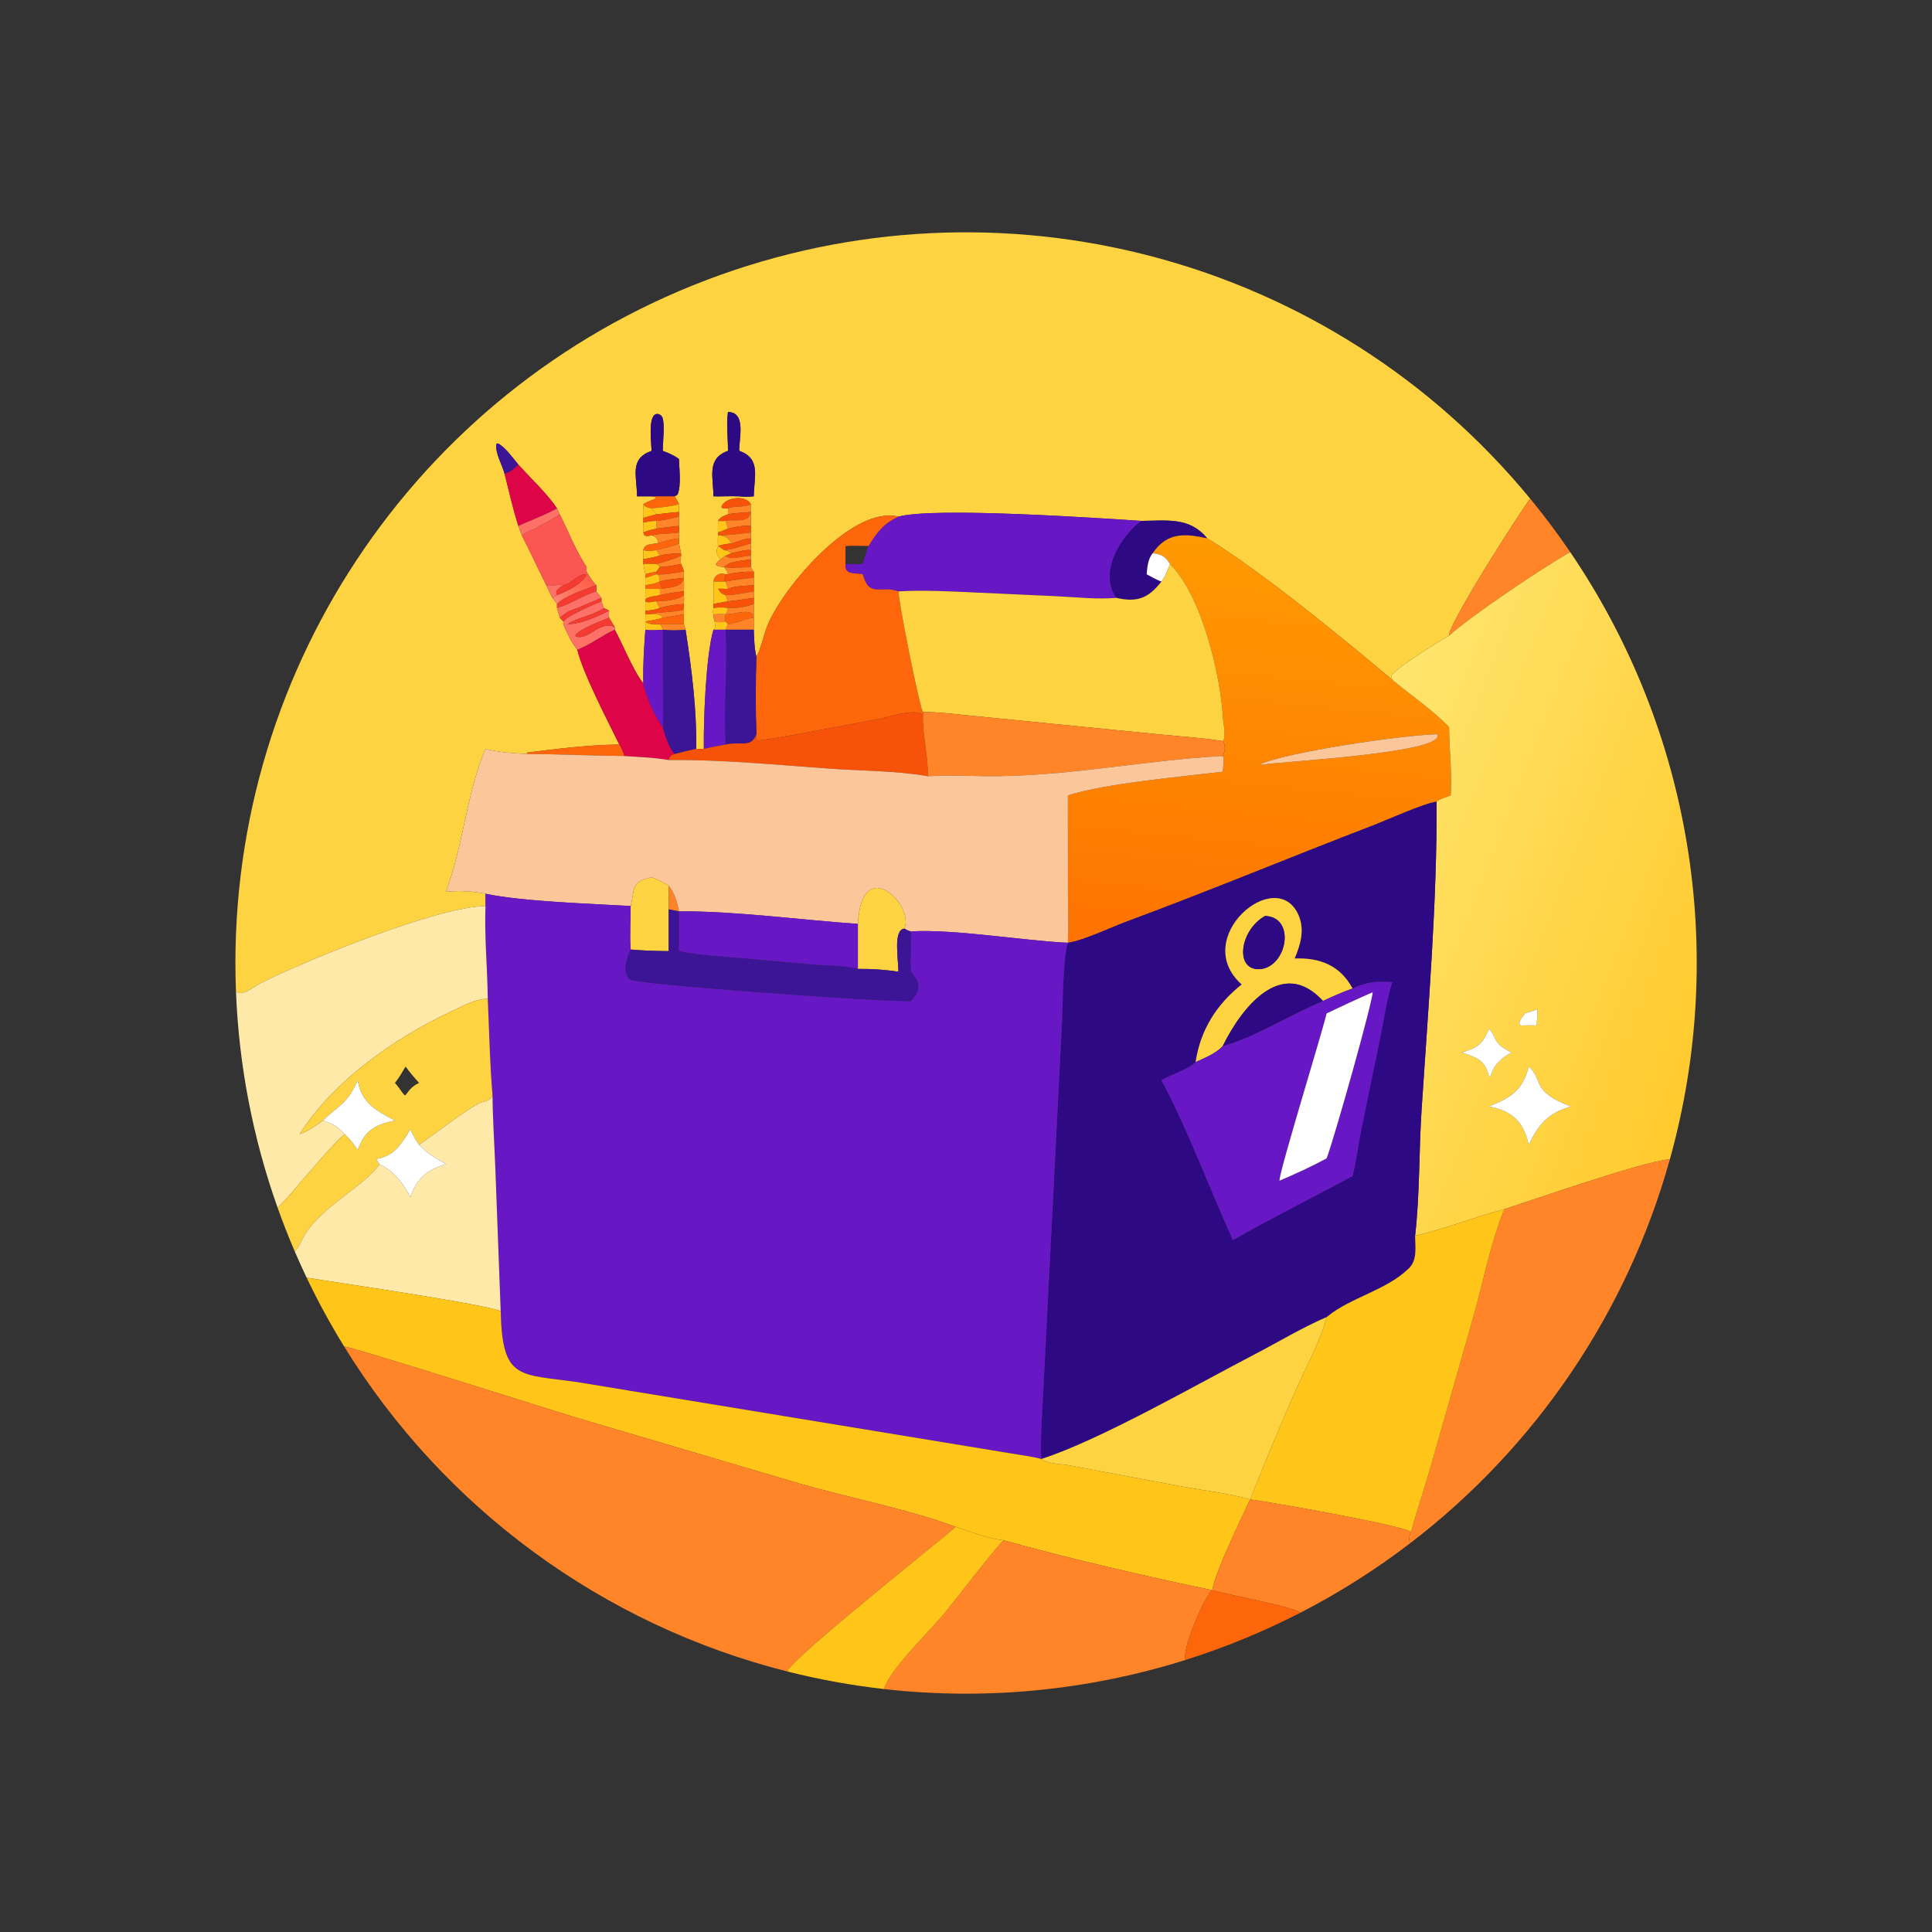 <?xml version="1.0" encoding="utf-8" ?>
<svg xmlns="http://www.w3.org/2000/svg" xmlns:xlink="http://www.w3.org/1999/xlink" width="1024" height="1024">
	<rect width="100%" height="100%" fill="#333333" stroke="none"/>
	<path fill="#FED341" transform="scale(2 2)" d="M137.372 123.112C135.933 121.433 133.884 118.404 131.894 117.494L131.529 117.681C131.227 120.215 133.086 123.132 133.711 125.554C134.887 130.156 135.935 134.859 137.372 139.383L138.285 141.871L139.71 144.697L144.755 155.087L144.755 155.087L146.373 158.443L147.617 160.058L147.617 161.145C147.865 161.99 148.117 162.834 148.35 163.683L149.285 164.709L149.285 165.437C150.338 167.883 151.296 170.107 152.997 172.195C154.523 178.555 160.956 190.785 164.12 197.314C156.023 197.385 147.73 198.436 139.699 199.44L139.623 199.691L139.71 199.834C136.001 199.58 132.263 199.439 128.661 198.449C123.559 210.56 122.765 224.095 118.17 236.308C121.712 235.969 125.167 236.168 128.661 236.851L128.661 240.102C115.763 240.245 79.917 255.012 68.917 260.628C67.374 261.416 64.147 264.218 62.536 262.754C59.297 179.695 109.431 103.836 187.111 74.255C264.791 44.674 352.685 67.971 405.513 132.146C402.984 135.437 383.746 165.43 384.022 168.459C381.621 169.799 369.22 177.4 368.678 179.265L368.968 180.164C356.038 169.295 334.19 151.332 319.926 142.672C315.222 136.933 309.253 138.007 302.478 138.04C291.931 137.352 247.324 134.294 238.09 136.923C226.047 133.801 207.504 155.628 203.387 165.764C202.495 167.96 201.526 172.366 200.46 174.08C199.893 171.709 199.841 169.309 199.766 166.886L199.766 164.226L199.766 160.058L199.766 158.443L199.766 156.719L199.766 155.087L199.766 153.13L199.766 151.509C199.422 151.125 199.222 150.725 198.979 150.275L198.979 148.192L198.979 147.274L198.979 145.78L198.979 144L198.979 142.672L198.979 141.121L198.979 139.383C199.01 138.145 199.031 136.917 198.979 135.678C198.879 134.979 198.92 134.356 198.979 133.658C197.718 131.046 192.094 131.7 191.181 134.356L191.537 134.76C192.009 134.768 192.454 134.776 192.922 134.707L192.922 136.305C191.935 136.692 190.817 137.023 190.306 138.04C190.283 139.045 190.175 140.125 190.306 141.121L190.306 141.871C190.2 142.851 190.19 143.717 190.306 144.697L190.306 144.697C189.616 146.292 189.866 146.931 190.984 148.192C188.926 149.674 189.616 150.094 191.899 150.275C192.295 150.855 192.848 151.47 192.922 152.185L192.271 152.185C190.67 151.711 189.391 152.415 189.066 154.107C189.09 154.744 189.177 155.425 189.066 156.053C189.107 157.335 189.271 158.802 189.066 160.058L189.066 161.145C189.001 161.711 188.892 162.247 189.066 162.802L189.066 162.802C188.912 164.272 190.212 165.844 189.066 166.886C187.077 173.596 186.404 191.059 186.525 198.449C185.853 198.477 185.19 198.54 184.523 198.449C184.64 187.887 183.304 177.301 181.683 166.886L181.24 165.437L181.24 162.802C181.27 162.242 181.273 161.705 181.24 161.145L181.24 160.058C181.311 159.261 181.296 158.523 181.24 157.725L181.24 156.719C181.274 155.518 181.287 154.332 181.24 153.13C181.101 152.515 181.164 152.121 181.24 151.509C181.084 150.761 180.82 150.159 180.489 149.472C180.318 148.734 180.433 148.024 180.489 147.274L180.489 146.635L179.933 144L179.933 142.672L179.933 141.121L179.933 139.383L179.933 136.923L179.933 135.678L179.933 133.658C179.665 132.9 179.2 132.224 178.785 131.539L179.556 131.075C180.594 128.579 179.989 124.349 179.933 121.642C178.6 120.647 177.188 120.053 175.644 119.483C175.629 117.547 176.246 112.182 175.526 110.593C175.176 109.82 174.101 109.358 173.403 110.001C171.837 111.445 172.624 117.341 172.677 119.483C166.723 121.562 168.776 126.106 168.822 131.539L172.677 131.539L173.739 131.741L173.879 132.019C172.807 132.684 171.454 132.853 170.497 133.658C170.497 134.849 170.632 136.091 170.497 137.268L170.497 138.498C170.533 139.367 170.614 140.258 170.497 141.121L170.808 141.906C171.536 142.16 171.927 142.005 172.677 141.871C174.064 142.339 174.174 142.627 174.419 144C172.925 144.216 170.862 143.985 170.497 145.78L170.497 148.192L170.497 149.472C170.668 150.377 170.834 151.283 171.023 152.185L171.023 153.13C171.014 153.781 170.981 154.438 171.023 155.087L171.023 156.053L171.023 159.365C171.009 160.206 170.999 161.042 171.023 161.883L171.023 162.802L171.023 164.709L171.023 166.886C170.705 171.628 170.345 176.339 170.497 181.097C168.076 178.259 164.922 170.56 162.932 166.886L162.932 166.23L161.404 163.683C161.368 163.072 161.375 162.492 161.404 161.883C160.953 161.523 160.581 161.342 160.039 161.145L159.388 159.365L159.388 158.443L158.013 156.719C158.08 156.193 158.022 155.618 158.013 155.087C156.994 154.156 156.175 152.685 155.463 151.509C155.412 151.081 155.438 150.704 155.463 150.275C152.555 145.879 150.707 140.998 148.35 136.305L147.617 134.707C144.771 130.553 140.729 126.885 137.372 123.112ZM192.922 109.184C192.427 112.411 192.952 116.174 192.922 119.483C187.16 121.501 189.059 126.498 189.066 131.539C191.346 131.596 193.63 131.438 195.904 131.539C197.242 131.672 198.426 131.665 199.766 131.539C199.82 126.377 201.74 121.486 195.904 119.483C195.843 116.124 197.814 109.236 192.922 109.184Z"/>
	<path fill="#2D0983" transform="scale(2 2)" d="M192.922 119.483C192.952 116.174 192.427 112.411 192.922 109.184C197.814 109.236 195.843 116.124 195.904 119.483C201.74 121.486 199.82 126.377 199.766 131.539C198.426 131.665 197.242 131.672 195.904 131.539C193.63 131.438 191.346 131.596 189.066 131.539C189.059 126.498 187.16 121.501 192.922 119.483Z"/>
	<path fill="#2D0983" transform="scale(2 2)" d="M172.677 131.539L168.822 131.539C168.776 126.106 166.723 121.562 172.677 119.483C172.624 117.341 171.837 111.445 173.403 110.001C174.101 109.358 175.176 109.82 175.526 110.593C176.246 112.182 175.629 117.547 175.644 119.483C177.188 120.053 178.6 120.647 179.933 121.642C179.989 124.349 180.594 128.579 179.556 131.075L178.785 131.539L172.677 131.539Z"/>
	<path fill="#3C1596" transform="scale(2 2)" d="M137.372 123.112C136.213 124.278 135.345 125.108 133.711 125.554C133.086 123.132 131.227 120.215 131.529 117.681L131.894 117.494C133.884 118.404 135.933 121.433 137.372 123.112Z"/>
	<path fill="#DD0547" transform="scale(2 2)" d="M133.711 125.554C135.345 125.108 136.213 124.278 137.372 123.112C140.729 126.885 144.771 130.553 147.617 134.707C144.336 136.624 140.784 137.766 137.372 139.383C135.935 134.859 134.887 130.156 133.711 125.554Z"/>
	<path fill="#FD660B" transform="scale(2 2)" d="M172.677 131.539L178.785 131.539C179.2 132.224 179.665 132.9 179.933 133.658C177.517 134.262 175.147 134.475 172.677 134.707C171.809 134.535 171.007 134.483 170.497 133.658C171.454 132.853 172.807 132.684 173.879 132.019L173.739 131.741L172.677 131.539Z"/>
	<path fill="#F75209" transform="scale(2 2)" d="M198.979 133.658C197.037 134.522 194.888 134.016 192.922 134.707C192.454 134.776 192.009 134.768 191.537 134.76L191.181 134.356C192.094 131.7 197.718 131.046 198.979 133.658Z"/>
	<path fill="#FF8528" transform="scale(2 2)" d="M405.513 132.146C409.266 136.704 412.808 141.432 416.128 146.314C408.913 150.35 389.681 163.307 384.022 168.459C383.746 165.43 402.984 135.437 405.513 132.146Z"/>
	<path fill="#FFC518" transform="scale(2 2)" d="M170.497 137.268C170.632 136.091 170.497 134.849 170.497 133.658C171.007 134.483 171.809 134.535 172.677 134.707L173.968 136.305C172.82 136.621 171.623 136.886 170.497 137.268Z"/>
	<path fill="#FFC518" transform="scale(2 2)" d="M172.677 134.707C175.147 134.475 177.517 134.262 179.933 133.658L179.933 135.678C177.941 135.863 175.954 136.066 173.968 136.305L172.677 134.707Z"/>
	<path fill="#FF8528" transform="scale(2 2)" d="M192.922 134.707C194.888 134.016 197.037 134.522 198.979 133.658C198.92 134.356 198.879 134.979 198.979 135.678C196.989 135.914 194.871 135.9 192.922 136.305L192.922 134.707Z"/>
	<path fill="#FE7167" transform="scale(2 2)" d="M137.372 139.383C140.784 137.766 144.336 136.624 147.617 134.707L148.35 136.305C146.368 137.829 143.957 138.684 141.903 140.095C140.703 140.392 139.321 141.19 138.285 141.871L137.372 139.383Z"/>
	<path fill="#F75209" transform="scale(2 2)" d="M192.922 136.305C194.871 135.9 196.989 135.914 198.979 135.678C198.423 138.853 194.663 137.481 192.271 138.04C191.579 138.149 190.994 138.11 190.306 138.04C190.817 137.023 191.935 136.692 192.922 136.305Z"/>
	<path fill="#FF8528" transform="scale(2 2)" d="M198.979 135.678C199.031 136.917 199.01 138.145 198.979 139.383C196.933 139.195 194.909 139.651 192.922 140.095C192.671 139.423 192.481 138.726 192.271 138.04C194.663 137.481 198.423 138.853 198.979 135.678Z"/>
	<path fill="#F75209" transform="scale(2 2)" d="M173.968 136.305C175.954 136.066 177.941 135.863 179.933 135.678L179.933 136.923C177.986 137.346 175.957 137.928 173.968 138.04C172.759 138.085 171.679 138.246 170.497 138.498L170.497 137.268C171.623 136.886 172.82 136.621 173.968 136.305Z"/>
	<path fill="#6817C5" transform="scale(2 2)" d="M238.09 136.923C247.324 134.294 291.931 137.352 302.478 138.04C296.829 142.323 291.179 151.653 295.832 158.443C290.609 158.88 285.205 158.254 279.974 158.008L258.107 157.001C251.485 156.704 244.709 156.345 238.09 156.719C233.387 155.042 230.314 158.515 228.626 152.185C226.446 151.78 223.701 152.414 224.063 149.472L228.626 149.472C229.062 147.852 229.602 146.28 230.155 144.697C232.407 141.104 234.122 138.742 238.09 136.923Z"/>
	<path fill="#FB5652" transform="scale(2 2)" d="M148.35 136.305C150.707 140.998 152.555 145.879 155.463 150.275C155.438 150.704 155.412 151.081 155.463 151.509C155.45 151.724 155.398 151.979 155.463 152.185C153.031 152.058 151.533 154.731 149.285 155.087C147.723 154.73 145.996 155.567 144.755 155.087L144.755 155.087L139.71 144.697L138.285 141.871C139.321 141.19 140.703 140.392 141.903 140.095C143.957 138.684 146.368 137.829 148.35 136.305Z"/>
	<path fill="#FD660B" transform="scale(2 2)" d="M200.46 174.08C201.526 172.366 202.495 167.96 203.387 165.764C207.504 155.628 226.047 133.801 238.09 136.923C234.122 138.742 232.407 141.104 230.155 144.697C228.135 144.674 226.079 144.57 224.063 144.697L224.063 149.472C223.701 152.414 226.446 151.78 228.626 152.185C230.314 158.515 233.387 155.042 238.09 156.719C238.123 159.471 243.545 186.907 244.585 188.698C244.612 188.993 244.681 189.272 244.585 189.556C242.836 187.507 235.523 190.047 233.088 190.49C228.854 191.261 201.329 196.671 200.467 196.198C200.405 195.639 200.421 195.129 200.46 194.568C200.206 187.837 200.232 180.818 200.46 174.08Z"/>
	<path fill="#FF8528" transform="scale(2 2)" d="M173.968 138.04C175.957 137.928 177.986 137.346 179.933 136.923L179.933 139.383C177.933 139.557 175.955 139.815 173.968 140.095L173.968 138.04Z"/>
	<path fill="#FFC518" transform="scale(2 2)" d="M170.497 138.498C171.679 138.246 172.759 138.085 173.968 138.04L173.968 140.095C172.8 140.378 171.582 140.595 170.497 141.121C170.614 140.258 170.533 139.367 170.497 138.498Z"/>
	<path fill="#FFC518" transform="scale(2 2)" d="M190.306 138.04C190.994 138.11 191.579 138.149 192.271 138.04C192.481 138.726 192.671 139.423 192.922 140.095C192.058 140.464 191.188 140.797 190.306 141.121C190.175 140.125 190.283 139.045 190.306 138.04Z"/>
	<path fill="#2D0983" transform="scale(2 2)" d="M302.478 138.04C309.253 138.007 315.222 136.933 319.926 142.672C313.716 141.285 309.234 141.136 305.454 146.635C304.249 148.078 304.022 150.352 303.878 152.185C305.13 152.835 306.471 153.674 307.806 154.107C304.239 158.658 301.322 159.655 295.832 158.443C291.179 151.653 296.829 142.323 302.478 138.04Z"/>
	<path fill="#F75209" transform="scale(2 2)" d="M192.922 140.095C194.909 139.651 196.933 139.195 198.979 139.383L198.979 141.121C196.316 141.427 193.664 141.772 190.984 141.871L190.306 141.871L190.306 141.121C191.188 140.797 192.058 140.464 192.922 140.095Z"/>
	<path fill="#F75209" transform="scale(2 2)" d="M173.968 140.095C175.955 139.815 177.933 139.557 179.933 139.383L179.933 141.121C177.517 141.473 175.079 141.345 172.677 141.871C171.927 142.005 171.536 142.16 170.808 141.906L170.497 141.121C171.582 140.595 172.8 140.378 173.968 140.095Z"/>
	<path fill="#FF8528" transform="scale(2 2)" d="M172.677 141.871C175.079 141.345 177.517 141.473 179.933 141.121L179.933 142.672C177.976 142.85 176.271 143.35 174.419 144C174.174 142.627 174.064 142.339 172.677 141.871Z"/>
	<path fill="#FF8528" transform="scale(2 2)" d="M190.984 141.871C193.664 141.772 196.316 141.427 198.979 141.121L198.979 142.672C197.024 142.727 195.628 143.666 193.791 144C193.11 142.615 192.454 142.305 190.984 141.871Z"/>
	<path fill="#FFC518" transform="scale(2 2)" d="M190.306 141.871L190.984 141.871C192.454 142.305 193.11 142.615 193.791 144C192.617 144.169 191.422 144.278 190.306 144.697C190.19 143.717 190.2 142.851 190.306 141.871Z"/>
	<defs>
		<linearGradient id="gradient_0" gradientUnits="userSpaceOnUse" x1="329.409" y1="253.622" x2="340.377" y2="144.679">
			<stop offset="0" stop-color="#FE7301"/>
			<stop offset="1" stop-color="#FF9A02"/>
		</linearGradient>
	</defs>
	<path fill="url(#gradient_0)" transform="scale(2 2)" d="M319.926 142.672C334.19 151.332 356.038 169.295 368.968 180.164C373.769 184.14 379.756 188.255 384.022 192.686C384.088 198.708 384.805 204.788 384.453 210.801C383.405 211.21 381.488 211.712 380.7 212.456C377.319 212.916 367.676 217.278 363.856 218.746C342.068 227.115 320.489 236.109 298.604 244.209C294.27 245.813 287.268 249.219 283.002 249.843C283.274 245.518 283.029 241.024 283.019 236.684L283.002 210.801C292.714 207.614 313.494 205.784 324.045 204.525C324.091 203.47 324.578 201.212 324.045 200.345C324.619 199.313 324.88 197.356 324.045 196.406C325.03 195.492 324.174 191.648 324.105 190.373C323.499 179.067 318.557 157.91 310.074 149.472C308.836 147.499 307.897 146.844 305.454 146.635C309.234 141.136 313.716 141.285 319.926 142.672ZM380.7 194.568C370.393 194.94 341.556 199.3 334.1 202.446L334.221 202.649L334.433 202.653C340.896 201.711 381.494 199.608 381.028 194.881L380.7 194.568Z"/>
	<path fill="#FD660B" transform="scale(2 2)" d="M174.419 144C176.271 143.35 177.976 142.85 179.933 142.672L179.933 144C178.025 144.929 175.993 145.211 173.968 145.78C172.753 145.996 171.696 146.155 170.497 145.78C170.862 143.985 172.925 144.216 174.419 144Z"/>
	<path fill="#F75209" transform="scale(2 2)" d="M193.791 144C195.628 143.666 197.024 142.727 198.979 142.672L198.979 144C196.723 144.609 194.219 145.644 191.899 145.78C191.351 145.436 190.83 145.077 190.306 144.697L190.306 144.697C191.422 144.278 192.617 144.169 193.791 144Z"/>
	<path fill="#FF8528" transform="scale(2 2)" d="M173.968 145.78C175.993 145.211 178.025 144.929 179.933 144L180.489 146.635C178.688 146.748 176.554 146.704 174.84 147.274L173.968 145.78Z"/>
	<path fill="#FF8528" transform="scale(2 2)" d="M191.899 145.78C194.219 145.644 196.723 144.609 198.979 144L198.979 145.78C197.231 145.639 195.49 146.278 193.791 146.635C193.064 145.963 192.839 145.966 191.899 145.78Z"/>
	<path fill="#FFC518" transform="scale(2 2)" d="M190.984 148.192C189.866 146.931 189.616 146.292 190.306 144.697C190.83 145.077 191.351 145.436 191.899 145.78C192.839 145.966 193.064 145.963 193.791 146.635L192.271 147.274L190.984 148.192Z"/>
	<path fill="#FFC518" transform="scale(2 2)" d="M170.497 145.78C171.696 146.155 172.753 145.996 173.968 145.78L174.84 147.274C173.395 147.643 171.969 147.952 170.497 148.192L170.497 145.78Z"/>
	<path fill="#F75209" transform="scale(2 2)" d="M193.791 146.635C195.49 146.278 197.231 145.639 198.979 145.78L198.979 147.274C197.005 147.211 193.771 148.673 192.271 147.274L193.791 146.635Z"/>
	<path fill="#F75209" transform="scale(2 2)" d="M174.84 147.274C176.554 146.704 178.688 146.748 180.489 146.635L180.489 147.274C178.398 148.261 176.193 148.869 173.968 149.472C172.802 149.423 171.663 149.381 170.497 149.472L170.497 148.192C171.969 147.952 173.395 147.643 174.84 147.274Z"/>
	<path fill="white" transform="scale(2 2)" d="M303.878 152.185C304.022 150.352 304.249 148.078 305.454 146.635C307.897 146.844 308.836 147.499 310.074 149.472C309.446 151.062 308.846 152.731 307.806 154.107C306.471 153.674 305.13 152.835 303.878 152.185Z"/>
	<defs>
		<linearGradient id="gradient_1" gradientUnits="userSpaceOnUse" x1="459.528" y1="262.043" x2="352.406" y2="220.308">
			<stop offset="0" stop-color="#FFCA2D"/>
			<stop offset="1" stop-color="#FFE56E"/>
		</linearGradient>
	</defs>
	<path fill="url(#gradient_1)" transform="scale(2 2)" d="M384.022 168.459C389.681 163.307 408.913 150.35 416.128 146.314C448.179 193.437 457.842 252.287 442.545 307.186C434.736 308.028 406.929 317.778 398.671 320.453C390.704 322.514 383.072 325.67 375.018 327.485C376.289 316.414 376.012 305.073 376.743 293.941C378.441 268.044 380.909 238.139 380.7 212.456C381.488 211.712 383.405 211.21 384.453 210.801C384.805 204.788 384.088 198.708 384.022 192.686C379.756 188.255 373.769 184.14 368.968 180.164L368.678 179.265C369.22 177.4 381.621 169.799 384.022 168.459ZM407.219 267.546L404.161 268.558C403.71 269.235 401.739 271.399 403.192 271.762C404.53 271.742 405.883 271.676 407.219 271.762C407.247 270.876 407.674 268.192 407.283 267.558L407.219 267.546ZM394.574 272.67C392.937 276.79 391.323 277.768 387.342 278.938C391.309 280.181 393.575 280.98 394.574 285.184L394.952 285.462C395.693 282.323 397.805 280.445 400.537 278.938C395.11 276.157 396.814 274.786 394.574 272.67ZM405.145 282.645C403.425 289.175 400.323 290.832 394.574 293.231C400.89 294.388 403.767 297.437 405.145 303.389C407.719 297.906 410.469 294.82 416.348 293.231C405.523 289.219 409.1 286.11 405.145 282.645Z"/>
	<path fill="#FF8528" transform="scale(2 2)" d="M190.984 148.192L192.271 147.274C193.771 148.673 197.005 147.211 198.979 147.274L198.979 148.192C196.792 148.667 193.454 148.604 191.899 150.275C189.616 150.094 188.926 149.674 190.984 148.192Z"/>
	<path fill="#FF8528" transform="scale(2 2)" d="M173.968 149.472C176.193 148.869 178.398 148.261 180.489 147.274C180.433 148.024 180.318 148.734 180.489 149.472C178.647 149.802 176.712 150.284 174.84 150.275C174.659 149.876 174.316 149.728 173.968 149.472Z"/>
	<path fill="#F75209" transform="scale(2 2)" d="M191.899 150.275C193.454 148.604 196.792 148.667 198.979 148.192L198.979 150.275C196.73 150.319 194.09 150.712 191.899 150.275Z"/>
	<path fill="#FFC518" transform="scale(2 2)" d="M170.497 149.472C171.663 149.381 172.802 149.423 173.968 149.472C174.316 149.728 174.659 149.876 174.84 150.275L173.968 151.509C172.979 151.705 171.982 151.87 171.023 152.185C170.834 151.283 170.668 150.377 170.497 149.472Z"/>
	<path fill="#F75209" transform="scale(2 2)" d="M174.84 150.275C176.712 150.284 178.647 149.802 180.489 149.472C180.82 150.159 181.084 150.761 181.24 151.509C178.955 151.685 176.184 152.464 173.968 152.185L174.05 152.115L173.968 151.509L174.84 150.275Z"/>
	<path fill="#FED341" transform="scale(2 2)" d="M310.074 149.472C318.557 157.91 323.499 179.067 324.105 190.373C324.174 191.648 325.03 195.492 324.045 196.406C318.726 195.515 313.219 195.207 307.852 194.679L257.443 189.681C253.184 189.274 248.866 188.682 244.585 188.698C243.545 186.907 238.123 159.471 238.09 156.719C244.709 156.345 251.485 156.704 258.107 157.001L279.974 158.008C285.205 158.254 290.609 158.88 295.832 158.443C301.322 159.655 304.239 158.658 307.806 154.107C308.846 152.731 309.446 151.062 310.074 149.472Z"/>
	<path fill="#FF8528" transform="scale(2 2)" d="M191.899 150.275C194.09 150.712 196.73 150.319 198.979 150.275C199.222 150.725 199.422 151.125 199.766 151.509C197.519 151.451 195.111 151.665 192.922 152.185C192.848 151.47 192.295 150.855 191.899 150.275Z"/>
	<path fill="#FD660B" transform="scale(2 2)" d="M171.023 152.185C171.982 151.87 172.979 151.705 173.968 151.509L174.05 152.115L173.968 152.185L173.968 152.185C172.993 152.514 172.02 152.877 171.023 153.13L171.023 152.185Z"/>
	<path fill="#FF8528" transform="scale(2 2)" d="M173.968 152.185C176.184 152.464 178.955 151.685 181.24 151.509C181.164 152.121 181.101 152.515 181.24 153.13C179.161 153.38 176.851 153.533 174.84 154.107L174.84 154.107C174.814 153.522 174.759 153.035 174.597 152.472L173.968 152.185L173.968 152.185Z"/>
	<defs>
		<linearGradient id="gradient_2" gradientUnits="userSpaceOnUse" x1="156.069" y1="153.603" x2="147.317" y2="159.473">
			<stop offset="0" stop-color="#FF5F48"/>
			<stop offset="1" stop-color="#FF8573"/>
		</linearGradient>
	</defs>
	<path fill="url(#gradient_2)" transform="scale(2 2)" d="M155.463 151.509C156.175 152.685 156.994 154.156 158.013 155.087C154.801 156.392 150.138 157.647 147.617 160.058L146.373 158.443L147.617 157.725C150.068 156.758 154.482 154.728 155.463 152.185C155.398 151.979 155.45 151.724 155.463 151.509Z"/>
	<path fill="#F75209" transform="scale(2 2)" d="M192.922 152.185C195.111 151.665 197.519 151.451 199.766 151.509L199.766 153.13C197.232 153.309 194.772 153.687 192.271 154.107L191.899 154.107L192.271 152.185L192.922 152.185Z"/>
	<path fill="#FD660B" transform="scale(2 2)" d="M189.066 154.107C189.391 152.415 190.67 151.711 192.271 152.185L191.899 154.107C190.956 154.118 190.009 154.151 189.066 154.107Z"/>
	<path fill="#F53B31" transform="scale(2 2)" d="M149.285 155.087C151.533 154.731 153.031 152.058 155.463 152.185C154.482 154.728 150.068 156.758 147.617 157.725C146.911 156.419 148.294 155.678 149.285 155.087Z"/>
	<path fill="#FFC518" transform="scale(2 2)" d="M171.023 153.13C172.02 152.877 172.993 152.514 173.968 152.185L174.597 152.472C174.759 153.035 174.814 153.522 174.84 154.107C173.579 154.709 172.396 154.904 171.023 155.087C170.981 154.438 171.014 153.781 171.023 153.13Z"/>
	<path fill="#FF8528" transform="scale(2 2)" d="M192.271 154.107C194.772 153.687 197.232 153.309 199.766 153.13L199.766 155.087C197.634 155.27 194.877 155.214 192.922 156.053L192.271 154.107Z"/>
	<path fill="#F75209" transform="scale(2 2)" d="M174.84 154.107C176.851 153.533 179.161 153.38 181.24 153.13C180.689 155.754 177.879 155.54 175.644 156.053C175.086 155.371 174.95 154.977 174.84 154.107Z"/>
	<path fill="#FF8528" transform="scale(2 2)" d="M181.24 153.13C181.287 154.332 181.274 155.518 181.24 156.719C179.054 156.901 176.983 157.269 174.84 157.725C174.96 157.158 174.89 156.623 174.84 156.053L175.644 156.053C177.879 155.54 180.689 155.754 181.24 153.13Z"/>
	<path fill="#FFC518" transform="scale(2 2)" d="M189.066 154.107C190.009 154.151 190.956 154.118 191.899 154.107L192.271 154.107L192.922 156.053C192.047 156.112 191.168 155.945 190.306 156.053L189.066 156.053C189.177 155.425 189.09 154.744 189.066 154.107Z"/>
	<path fill="#FD660B" transform="scale(2 2)" d="M174.84 154.107L174.84 154.107C174.95 154.977 175.086 155.371 175.644 156.053L174.84 156.053C173.577 156.104 172.289 156.056 171.023 156.053L171.023 155.087C172.396 154.904 173.579 154.709 174.84 154.107Z"/>
	<path fill="#FE7167" transform="scale(2 2)" d="M144.755 155.087C145.996 155.567 147.723 154.73 149.285 155.087C148.294 155.678 146.911 156.419 147.617 157.725L146.373 158.443L144.755 155.087Z"/>
	<path fill="#F75209" transform="scale(2 2)" d="M192.922 156.053C194.877 155.214 197.634 155.27 199.766 155.087L199.766 156.719C197.355 157.086 194.693 157.706 192.271 157.725C191.115 157.264 190.895 157.097 190.306 156.053C191.168 155.945 192.047 156.112 192.922 156.053Z"/>
	<path fill="#F53B31" transform="scale(2 2)" d="M147.617 160.058C150.138 157.647 154.801 156.392 158.013 155.087C158.022 155.618 158.08 156.193 158.013 156.719C154.371 157.833 151.199 160.148 147.617 161.145L147.617 160.058Z"/>
	<path fill="#FFC518" transform="scale(2 2)" d="M171.023 156.053C172.289 156.056 173.577 156.104 174.84 156.053C174.89 156.623 174.96 157.158 174.84 157.725C173.824 158.008 171.95 158.089 171.192 158.683L171.023 159.365C171.921 159.952 172.895 159.262 173.968 159.365C174.26 159.957 174.557 160.548 174.84 161.145C173.553 161.617 172.38 161.77 171.023 161.883C170.999 161.042 171.009 160.206 171.023 159.365L171.023 156.053Z"/>
	<path fill="#FFC518" transform="scale(2 2)" d="M189.066 156.053L190.306 156.053C190.895 157.097 191.115 157.264 192.271 157.725C192.519 158.274 192.754 158.784 192.922 159.365C191.639 159.594 190.344 159.8 189.066 160.058C189.271 158.802 189.107 157.335 189.066 156.053Z"/>
	<path fill="#F75209" transform="scale(2 2)" d="M174.84 157.725C176.983 157.269 179.054 156.901 181.24 156.719L181.24 157.725C180.04 159.009 175.757 159.34 173.968 159.365C172.895 159.262 171.921 159.952 171.023 159.365L171.192 158.683C171.95 158.089 173.824 158.008 174.84 157.725Z"/>
	<path fill="#FE7167" transform="scale(2 2)" d="M147.617 161.145C151.199 160.148 154.371 157.833 158.013 156.719L159.388 158.443C157.273 159.381 155.111 160.205 152.997 161.145C151.111 161.688 149.879 162.451 148.35 163.683C148.117 162.834 147.865 161.99 147.617 161.145Z"/>
	<path fill="#FF8528" transform="scale(2 2)" d="M192.271 157.725C194.693 157.706 197.355 157.086 199.766 156.719L199.766 158.443C197.491 158.732 195.202 159.149 192.922 159.365C192.754 158.784 192.519 158.274 192.271 157.725Z"/>
	<path fill="#FF8528" transform="scale(2 2)" d="M181.24 157.725C181.296 158.523 181.311 159.261 181.24 160.058C179.116 160.26 176.876 160.471 174.84 161.145C174.557 160.548 174.26 159.957 173.968 159.365C175.757 159.34 180.04 159.009 181.24 157.725Z"/>
	<path fill="#F53B31" transform="scale(2 2)" d="M152.997 161.145C155.111 160.205 157.273 159.381 159.388 158.443L159.388 159.365C157.546 160.215 155.576 160.95 153.785 161.883L152.997 161.145Z"/>
	<path fill="#F75209" transform="scale(2 2)" d="M192.922 159.365C195.202 159.149 197.491 158.732 199.766 158.443L199.766 160.058C197.367 160.94 195.472 161.175 192.922 161.145C191.568 160.901 190.427 160.944 189.066 161.145L189.066 160.058C190.344 159.8 191.639 159.594 192.922 159.365Z"/>
	<path fill="#FE7167" transform="scale(2 2)" d="M159.388 159.365L160.039 161.145C157.36 163.073 152.674 163.748 150.459 165.437C154.614 165.201 157.69 163.548 161.404 161.883C161.375 162.492 161.368 163.072 161.404 163.683C158.891 164.849 154.244 166.328 152.502 168.292L152.573 168.666C155.986 169.81 159.008 164.259 162.932 166.23L162.932 166.886C159.456 168.461 156.658 170.783 152.997 172.195C151.296 170.107 150.338 167.883 149.285 165.437L149.285 164.709C150.502 163.366 152.192 162.68 153.785 161.883C155.576 160.95 157.546 160.215 159.388 159.365Z"/>
	<path fill="#F75209" transform="scale(2 2)" d="M174.84 161.145C176.876 160.471 179.116 160.26 181.24 160.058L181.24 161.145L181.005 161.65C178.034 162.32 174.877 162.121 171.959 162.802L171.023 162.802L171.023 161.883C172.38 161.77 173.553 161.617 174.84 161.145Z"/>
	<path fill="#FF8528" transform="scale(2 2)" d="M192.922 161.145C195.472 161.175 197.367 160.94 199.766 160.058L199.766 164.226L199.766 163.683C199.46 160.909 195.094 162.834 192.271 162.802C192.658 162.27 192.77 161.77 192.922 161.145Z"/>
	<path fill="#FF8528" transform="scale(2 2)" d="M181.24 161.145C181.273 161.705 181.27 162.242 181.24 162.802C179.373 163.028 177.509 163.555 175.644 163.683L175.071 163.046C174.115 162.685 172.971 162.802 171.959 162.802C174.877 162.121 178.034 162.32 181.005 161.65L181.24 161.145Z"/>
	<path fill="#F53B31" transform="scale(2 2)" d="M150.459 165.437C152.674 163.748 157.36 163.073 160.039 161.145C160.581 161.342 160.953 161.523 161.404 161.883C157.69 163.548 154.614 165.201 150.459 165.437Z"/>
	<path fill="#F53B31" transform="scale(2 2)" d="M148.35 163.683C149.879 162.451 151.111 161.688 152.997 161.145L153.785 161.883C152.192 162.68 150.502 163.366 149.285 164.709L148.35 163.683Z"/>
	<path fill="#FFC518" transform="scale(2 2)" d="M189.066 161.145C190.427 160.944 191.568 160.901 192.922 161.145C192.77 161.77 192.658 162.27 192.271 162.802L192.271 162.802C191.216 162.694 190.126 162.776 189.066 162.802C188.892 162.247 189.001 161.711 189.066 161.145Z"/>
	<path fill="#FD660B" transform="scale(2 2)" d="M192.271 162.802L192.271 162.802C195.094 162.834 199.46 160.909 199.766 163.683C197.348 163.932 195.303 165.214 192.922 165.437L192.271 164.709C192.189 164.08 192.005 163.401 192.271 162.802Z"/>
	<path fill="#FFC518" transform="scale(2 2)" d="M171.023 162.802L171.959 162.802C172.971 162.802 174.115 162.685 175.071 163.046L175.644 163.683C174.068 164.263 172.662 164.421 171.023 164.709C171.959 165.574 173.586 165.378 174.84 165.437C175.39 165.825 175.466 166.275 175.644 166.886C174.138 166.98 172.522 167.127 171.023 166.886L171.023 164.709L171.023 162.802Z"/>
	<path fill="#FF8528" transform="scale(2 2)" d="M189.066 162.802C190.126 162.776 191.216 162.694 192.271 162.802C192.005 163.401 192.189 164.08 192.271 164.709C189.928 164.898 189.367 165.486 189.066 162.802L189.066 162.802Z"/>
	<path fill="#FD660B" transform="scale(2 2)" d="M175.644 163.683C177.509 163.555 179.373 163.028 181.24 162.802L181.24 165.437L174.84 165.437C173.586 165.378 171.959 165.574 171.023 164.709C172.662 164.421 174.068 164.263 175.644 163.683Z"/>
	<path fill="#FFC518" transform="scale(2 2)" d="M189.066 166.886C190.212 165.844 188.912 164.272 189.066 162.802C189.367 165.486 189.928 164.898 192.271 164.709L192.922 165.437L192.271 166.886L192.271 166.886L189.066 166.886Z"/>
	<path fill="#F53B31" transform="scale(2 2)" d="M162.932 166.23C159.008 164.259 155.986 169.81 152.573 168.666L152.502 168.292C154.244 166.328 158.891 164.849 161.404 163.683L162.932 166.23Z"/>
	<path fill="#FF8528" transform="scale(2 2)" d="M192.922 165.437C195.303 165.214 197.348 163.932 199.766 163.683L199.766 164.226L199.766 166.886L192.271 166.886L192.922 165.437Z"/>
	<path fill="#FF8528" transform="scale(2 2)" d="M174.84 165.437L181.24 165.437L181.683 166.886C179.623 167.079 177.704 167.119 175.644 166.886C175.466 166.275 175.39 165.825 174.84 165.437Z"/>
	<path fill="#DD0547" transform="scale(2 2)" d="M152.997 172.195C156.658 170.783 159.456 168.461 162.932 166.886C164.922 170.56 168.076 178.259 170.497 181.097C171.377 184.839 173.323 189.62 175.644 192.686C176.322 195.056 177.159 197.921 178.785 199.834C177.776 200.183 177.468 200.394 177.209 201.42C173.33 200.733 169.36 200.635 165.435 200.345C165.128 199.216 164.712 198.322 164.12 197.314C160.956 190.785 154.523 178.555 152.997 172.195Z"/>
	<path fill="#3C1596" transform="scale(2 2)" d="M192.271 166.886L199.766 166.886C199.841 169.309 199.893 171.709 200.46 174.08C200.232 180.818 200.206 187.837 200.46 194.568C199.083 198.316 196.445 196.415 192.271 197.314C191.696 187.206 192.829 177.002 192.271 166.886L192.271 166.886Z"/>
	<path fill="#3C1596" transform="scale(2 2)" d="M175.644 166.886C177.704 167.119 179.623 167.079 181.683 166.886C183.304 177.301 184.64 187.887 184.523 198.449C182.587 198.844 180.691 199.311 178.785 199.834C177.159 197.921 176.322 195.056 175.644 192.686C175.85 189.368 175.679 185.952 175.664 182.624L175.644 166.886Z"/>
	<path fill="#6817C5" transform="scale(2 2)" d="M189.066 166.886L192.271 166.886C192.829 177.002 191.696 187.206 192.271 197.314C190.337 197.624 188.436 198.021 186.525 198.449C186.404 191.059 187.077 173.596 189.066 166.886Z"/>
	<path fill="#6817C5" transform="scale(2 2)" d="M171.023 166.886C172.522 167.127 174.138 166.98 175.644 166.886L175.664 182.624C175.679 185.952 175.85 189.368 175.644 192.686C173.323 189.62 171.377 184.839 170.497 181.097C170.345 176.339 170.705 171.628 171.023 166.886Z"/>
	<path fill="#F75209" transform="scale(2 2)" d="M200.46 194.568C200.421 195.129 200.405 195.639 200.467 196.198C201.329 196.671 228.854 191.261 233.088 190.49C235.523 190.047 242.836 187.507 244.585 189.556C244.435 194.746 246.005 200.248 245.878 205.707C237.572 204.245 228.913 204.319 220.5 203.736C206.211 202.746 191.545 201.257 177.209 201.42C177.468 200.394 177.776 200.183 178.785 199.834C180.691 199.311 182.587 198.844 184.523 198.449C185.19 198.54 185.853 198.477 186.525 198.449C188.436 198.021 190.337 197.624 192.271 197.314C196.445 196.415 199.083 198.316 200.46 194.568Z"/>
	<path fill="#FF8528" transform="scale(2 2)" d="M244.585 188.698C248.866 188.682 253.184 189.274 257.443 189.681L307.852 194.679C313.219 195.207 318.726 195.515 324.045 196.406C324.88 197.356 324.619 199.313 324.045 200.345C304.171 201.395 284.883 205.45 264.5 205.688C258.323 205.761 252.026 205.327 245.878 205.707C246.005 200.248 244.435 194.746 244.585 189.556C244.681 189.272 244.612 188.993 244.585 188.698Z"/>
	<path fill="#FBC69A" transform="scale(2 2)" d="M334.433 202.653L334.221 202.649L334.1 202.446C341.556 199.3 370.393 194.94 380.7 194.568L381.028 194.881C381.494 199.608 340.896 201.711 334.433 202.653Z"/>
	<path fill="#FD660B" transform="scale(2 2)" d="M139.71 199.834L139.623 199.691L139.699 199.44C147.73 198.436 156.023 197.385 164.12 197.314C164.712 198.322 165.128 199.216 165.435 200.345C156.849 200.28 148.303 199.817 139.71 199.834Z"/>
	<path fill="#FBC69A" transform="scale(2 2)" d="M128.661 198.449C132.263 199.439 136.001 199.58 139.71 199.834C148.303 199.817 156.849 200.28 165.435 200.345C169.36 200.635 173.33 200.733 177.209 201.42C191.545 201.257 206.211 202.746 220.5 203.736C228.913 204.319 237.572 204.245 245.878 205.707C252.026 205.327 258.323 205.761 264.5 205.688C284.883 205.45 304.171 201.395 324.045 200.345C324.578 201.212 324.091 203.47 324.045 204.525C313.494 205.784 292.714 207.614 283.002 210.801L283.019 236.684C283.029 241.024 283.274 245.518 283.002 249.843L283.002 249.843C270.685 249.261 252.939 246.17 241.373 246.831C240.719 246.7 240.232 246.42 239.659 246.098C242.485 240.032 228.406 225.906 227.347 244.842C212.453 243.813 194.391 241.375 179.933 241.522L179.933 241.522C179.465 239.198 178.723 236.609 177.209 234.749C175.762 233.738 174.344 233.079 172.677 232.494C167.056 233.691 168.337 235.441 167.131 240.102C156.924 239.503 138.417 238.925 128.661 236.851C125.167 236.168 121.712 235.969 118.17 236.308C122.765 224.095 123.559 210.56 128.661 198.449Z"/>
	<path fill="#2D0983" transform="scale(2 2)" d="M283.002 249.843C287.268 249.219 294.27 245.813 298.604 244.209C320.489 236.109 342.068 227.115 363.856 218.746C367.676 217.278 377.319 212.916 380.7 212.456C380.909 238.139 378.441 268.044 376.743 293.941C376.012 305.073 376.289 316.414 375.018 327.485C375.039 330.425 375.673 333.891 373.365 336.132C367.256 342.065 357.996 343.737 351.578 349.04C344.972 351.885 338.657 355.719 332.261 359.04C317.538 366.685 291.325 381.749 275.972 386.641L275.972 386.641C275.692 382.521 276.003 378.411 276.198 374.293L281.455 270.819C281.645 266.295 281.729 253.511 283.002 249.843L283.002 249.843ZM358.446 261.96C355.122 255.793 349.716 253.75 343.095 254.01C344.644 250.353 345.81 246.45 344.15 242.577C338.355 229.048 315.222 248.544 329.057 260.89C322.389 266.201 318.135 272.917 316.837 281.475C315.305 283.232 310.155 284.769 307.806 286.291C315.039 299.908 320.352 314.613 326.732 328.646C337.163 322.693 347.888 317.386 358.446 311.674C359.436 307.776 359.912 303.68 360.704 299.731L365.932 274.247C366.857 269.618 367.546 264.775 368.968 260.275C364.935 259.96 362.157 260.214 358.446 261.96Z"/>
	<path fill="#FED341" transform="scale(2 2)" d="M172.677 232.494C174.344 233.079 175.762 233.738 177.209 234.749C177.245 236.831 177.258 238.905 177.209 240.986L177.209 252.064C173.839 252.024 170.491 251.927 167.131 251.64C166.855 247.875 167.127 243.89 167.131 240.102C168.337 235.441 167.056 233.691 172.677 232.494Z"/>
	<path fill="#FF8528" transform="scale(2 2)" d="M177.209 234.749C178.723 236.609 179.465 239.198 179.933 241.522L177.209 240.986C177.258 238.905 177.245 236.831 177.209 234.749Z"/>
	<path fill="#FED341" transform="scale(2 2)" d="M227.347 244.842C228.406 225.906 242.485 240.032 239.659 246.098C236.628 246.404 238.094 254.254 238.09 257.505C234.476 256.976 231.008 256.727 227.347 256.778L227.347 244.842Z"/>
	<path fill="#6817C5" transform="scale(2 2)" d="M128.661 236.851C138.417 238.925 156.924 239.503 167.131 240.102C167.127 243.89 166.855 247.875 167.131 251.64C166.064 253.651 164.813 257.826 166.968 259.605C168.49 260.86 235.945 265.747 241.373 265.265C244.151 262.407 243.919 260.539 241.373 257.505C241.153 253.945 241.514 250.392 241.373 246.831C252.939 246.17 270.685 249.261 283.002 249.843C281.729 253.511 281.645 266.295 281.455 270.819L276.198 374.293C276.003 378.411 275.692 382.521 275.972 386.641C273.303 385.929 270.421 385.612 267.695 385.134L153.246 366.311C137.644 364.026 133.114 365.982 132.691 347.515L131.269 309.608C131.021 303.153 130.578 296.677 130.521 290.22C129.792 281.747 129.654 273.198 129.264 264.703C129.178 256.508 128.349 248.29 128.661 240.102L128.661 236.851Z"/>
	<path fill="#FED341" transform="scale(2 2)" d="M343.095 254.01C349.716 253.75 355.122 255.793 358.446 261.96C355.74 262.901 353.198 264.064 350.602 265.265C339.764 253.451 329.129 266.844 324.045 277.205C322.217 279.231 319.274 280.336 316.837 281.475C318.135 272.917 322.389 266.201 329.057 260.89C315.222 248.544 338.355 229.048 344.15 242.577C345.81 246.45 344.644 250.353 343.095 254.01ZM335.28 242.731C328.382 246.511 326.976 257.798 334.433 256.778C341.192 255.593 343.304 243.085 335.28 242.731Z"/>
	<path fill="#FFE9A9" transform="scale(2 2)" d="M62.536 262.754C64.147 264.218 67.374 261.416 68.917 260.628C79.917 255.012 115.763 240.245 128.661 240.102C128.349 248.29 129.178 256.508 129.264 264.703C125.842 264.75 122.771 266.53 119.734 267.959C104.714 275.024 88.51 286.232 79.389 300.563C81.686 299.789 83.563 298.339 85.534 296.968C88.081 297.628 89.576 298.609 91.37 300.563C87.387 303.65 74.563 319.783 73.557 320.019C67.013 301.596 63.297 282.289 62.536 262.754Z"/>
	<path fill="#3C1596" transform="scale(2 2)" d="M177.209 240.986L179.933 241.522L179.933 241.522L179.933 252.064C185.394 253.131 190.999 253.424 196.535 253.904L215.117 255.582C219.098 255.91 223.497 255.769 227.347 256.778C231.008 256.727 234.476 256.976 238.09 257.505C238.094 254.254 236.628 246.404 239.659 246.098C240.232 246.42 240.719 246.7 241.373 246.831C241.514 250.392 241.153 253.945 241.373 257.505C243.919 260.539 244.151 262.407 241.373 265.265C235.945 265.747 168.49 260.86 166.968 259.605C164.813 257.826 166.064 253.651 167.131 251.64C170.491 251.927 173.839 252.024 177.209 252.064L177.209 240.986Z"/>
	<path fill="#6817C5" transform="scale(2 2)" d="M179.933 241.522C194.391 241.375 212.453 243.813 227.347 244.842L227.347 256.778C223.497 255.769 219.098 255.91 215.117 255.582L196.535 253.904C190.999 253.424 185.394 253.131 179.933 252.064L179.933 241.522Z"/>
	<path fill="#2D0983" transform="scale(2 2)" d="M334.433 256.778C326.976 257.798 328.382 246.511 335.28 242.731C343.304 243.085 341.192 255.593 334.433 256.778Z"/>
	<path fill="#6817C5" transform="scale(2 2)" d="M358.446 261.96C362.157 260.214 364.935 259.96 368.968 260.275C367.546 264.775 366.857 269.618 365.932 274.247L360.704 299.731C359.912 303.68 359.436 307.776 358.446 311.674C347.888 317.386 337.163 322.693 326.732 328.646C320.352 314.613 315.039 299.908 307.806 286.291C310.155 284.769 315.305 283.232 316.837 281.475C319.274 280.336 322.217 279.231 324.045 277.205C332.465 274.902 342.151 268.744 350.602 265.265C353.198 264.064 355.74 262.901 358.446 261.96ZM363.762 262.96C359.67 264.732 355.601 266.632 351.578 268.558C350.238 274.121 338.761 311.329 339.088 312.894C343.265 311.108 347.586 309.141 351.578 306.974C353.915 300.619 363.851 265.15 363.762 262.96Z"/>
	<path fill="#2D0983" transform="scale(2 2)" d="M350.602 265.265C342.151 268.744 332.465 274.902 324.045 277.205C329.129 266.844 339.764 253.451 350.602 265.265Z"/>
	<path fill="white" transform="scale(2 2)" d="M351.578 268.558C355.601 266.632 359.67 264.732 363.762 262.96C363.851 265.15 353.915 300.619 351.578 306.974C347.586 309.141 343.265 311.108 339.088 312.894C338.761 311.329 350.238 274.121 351.578 268.558Z"/>
	<path fill="#FED341" transform="scale(2 2)" d="M79.389 300.563C88.51 286.232 104.714 275.024 119.734 267.959C122.771 266.53 125.842 264.75 129.264 264.703C129.654 273.198 129.792 281.747 130.521 290.22C129.932 292.048 128.176 291.701 126.678 292.526C122.694 294.721 115.502 300.293 111.06 303.389C110.108 302.095 109.442 300.761 108.76 299.311C106.509 302.968 104.581 306.305 100.042 307.074L99.847 307.42C100.078 307.838 100.266 308.144 100.581 308.51C96.425 314.518 85.628 319.418 80.85 327.101C79.893 328.639 79.361 330.314 78.13 331.684C76.48 327.846 74.955 323.956 73.557 320.019C74.563 319.783 87.387 303.65 91.37 300.563C92.762 301.856 93.781 303.185 94.784 304.781C96.679 299.66 99.186 298.058 104.655 296.968C99.762 294.382 95.783 292.341 94.784 286.291C92.114 292.426 90.093 292.681 85.534 296.968C83.563 298.339 81.686 299.789 79.389 300.563ZM107.488 282.645C106.601 284.107 105.73 285.661 104.655 286.994C105.65 288.003 106.28 289.258 107.253 290.266L107.488 290.22C108.55 288.734 109.349 287.774 111.06 286.994C109.806 285.582 108.588 284.182 107.488 282.645Z"/>
	<path fill="white" transform="scale(2 2)" d="M404.161 268.558L407.219 267.546L407.283 267.558C407.674 268.192 407.247 270.876 407.219 271.762C405.883 271.676 404.53 271.742 403.192 271.762C401.739 271.399 403.71 269.235 404.161 268.558Z"/>
	<path fill="white" transform="scale(2 2)" d="M387.342 278.938C391.323 277.768 392.937 276.79 394.574 272.67C396.814 274.786 395.11 276.157 400.537 278.938C397.805 280.445 395.693 282.323 394.952 285.462L394.574 285.184C393.575 280.98 391.309 280.181 387.342 278.938Z"/>
	<path fill="white" transform="scale(2 2)" d="M394.574 293.231C400.323 290.832 403.425 289.175 405.145 282.645C409.1 286.11 405.523 289.219 416.348 293.231C410.469 294.82 407.719 297.906 405.145 303.389C403.767 297.437 400.89 294.388 394.574 293.231Z"/>
	<path fill="white" transform="scale(2 2)" d="M85.534 296.968C90.093 292.681 92.114 292.426 94.784 286.291C95.783 292.341 99.762 294.382 104.655 296.968C99.186 298.058 96.679 299.66 94.784 304.781C93.781 303.185 92.762 301.856 91.37 300.563C89.576 298.609 88.081 297.628 85.534 296.968Z"/>
	<path fill="#FFE9A9" transform="scale(2 2)" d="M130.521 290.22C130.578 296.677 131.021 303.153 131.269 309.608L132.691 347.515C129.736 345.772 87.133 339.591 81.263 338.596C80.174 336.312 79.129 334.008 78.13 331.684C79.361 330.314 79.893 328.639 80.85 327.101C85.628 319.418 96.425 314.518 100.581 308.51C104.474 310.375 106.769 313.493 108.76 317.203C110.506 312.223 113.012 310.092 118.17 308.51C115.566 306.964 113.102 305.673 111.06 303.389C115.502 300.293 122.694 294.721 126.678 292.526C128.176 291.701 129.932 292.048 130.521 290.22Z"/>
	<path fill="white" transform="scale(2 2)" d="M108.76 299.311C109.442 300.761 110.108 302.095 111.06 303.389C113.102 305.673 115.566 306.964 118.17 308.51C113.012 310.092 110.506 312.223 108.76 317.203C106.769 313.493 104.474 310.375 100.581 308.51C100.266 308.144 100.078 307.838 99.847 307.42L100.042 307.074C104.581 306.305 106.509 302.968 108.76 299.311Z"/>
	<path fill="#FF8528" transform="scale(2 2)" d="M398.671 320.453C406.929 317.778 434.736 308.028 442.545 307.186C431.262 347.674 407.112 383.392 373.741 408.945C373.193 408.158 373.506 406.746 373.935 405.959C375.513 400.243 377.427 394.623 379.077 388.928L390.37 349.268C393.106 339.769 394.903 329.603 398.671 320.453Z"/>
	<path fill="#FFC518" transform="scale(2 2)" d="M375.018 327.485C383.072 325.67 390.704 322.514 398.671 320.453C394.903 329.603 393.106 339.769 390.37 349.268L379.077 388.928C377.427 394.623 375.513 400.243 373.935 405.959C370.552 404.017 337.371 398.189 331.287 397.364C328.904 402.596 321.997 416.586 321.29 421.417C304.156 417.874 282.89 412.918 265.972 408.198L265.972 408.198C261.888 407.759 257.194 405.955 253.295 404.632C241.099 400.079 225.117 396.929 212.104 393.224L151.713 375.39C146.68 373.866 91.994 356.5 91.208 356.847C87.569 350.946 84.249 344.853 81.263 338.596C87.133 339.591 129.736 345.772 132.691 347.515C133.114 365.982 137.644 364.026 153.246 366.311L267.695 385.134C270.421 385.612 273.303 385.929 275.972 386.641L275.972 386.641C277.514 387.895 280.602 387.942 282.563 388.204L313.868 394.053C319.598 395.102 325.703 395.763 331.287 397.364C335.184 387.73 339.122 378.06 343.321 368.553C345.897 362.72 350.075 355.182 351.578 349.04C357.996 343.737 367.256 342.065 373.365 336.132C375.673 333.891 375.039 330.425 375.018 327.485Z"/>
	<path fill="#FED341" transform="scale(2 2)" d="M275.972 386.641C291.325 381.749 317.538 366.685 332.261 359.04C338.657 355.719 344.972 351.885 351.578 349.04C350.075 355.182 345.897 362.72 343.321 368.553C339.122 378.06 335.184 387.73 331.287 397.364C325.703 395.763 319.598 395.102 313.868 394.053L282.563 388.204C280.602 387.942 277.514 387.895 275.972 386.641Z"/>
	<path fill="#FF8528" transform="scale(2 2)" d="M91.208 356.847C91.994 356.5 146.68 373.866 151.713 375.39L212.104 393.224C225.117 396.929 241.099 400.079 253.295 404.632C248.657 408.688 209.62 439.629 208.644 442.955C159.785 430.626 117.658 399.737 91.208 356.847Z"/>
	<path fill="#FF8528" transform="scale(2 2)" d="M331.287 397.364C337.371 398.189 370.552 404.017 373.935 405.959C373.506 406.746 373.193 408.158 373.741 408.945C364.624 415.927 354.904 422.083 344.696 427.342C341.867 425.639 326.429 422.861 321.29 421.417C319.546 422.393 312.926 437.505 314.204 439.892C288.391 448.024 261.161 450.655 234.27 447.615C235.559 442.765 246.372 432.18 250.072 427.82C251.703 425.898 265.037 408.602 265.972 408.198C282.89 412.918 304.156 417.874 321.29 421.417C321.997 416.586 328.904 402.596 331.287 397.364Z"/>
	<path fill="#FFC518" transform="scale(2 2)" d="M253.295 404.632C257.194 405.955 261.888 407.759 265.972 408.198L265.972 408.198C265.037 408.602 251.703 425.898 250.072 427.82C246.372 432.18 235.559 442.765 234.27 447.615C225.633 446.639 217.071 445.082 208.644 442.955C209.62 439.629 248.657 408.688 253.295 404.632Z"/>
	<path fill="#FD660B" transform="scale(2 2)" d="M314.204 439.892C312.926 437.505 319.546 422.393 321.29 421.417C326.429 422.861 341.867 425.639 344.696 427.342C334.907 432.385 324.706 436.583 314.204 439.892Z"/>
</svg>
